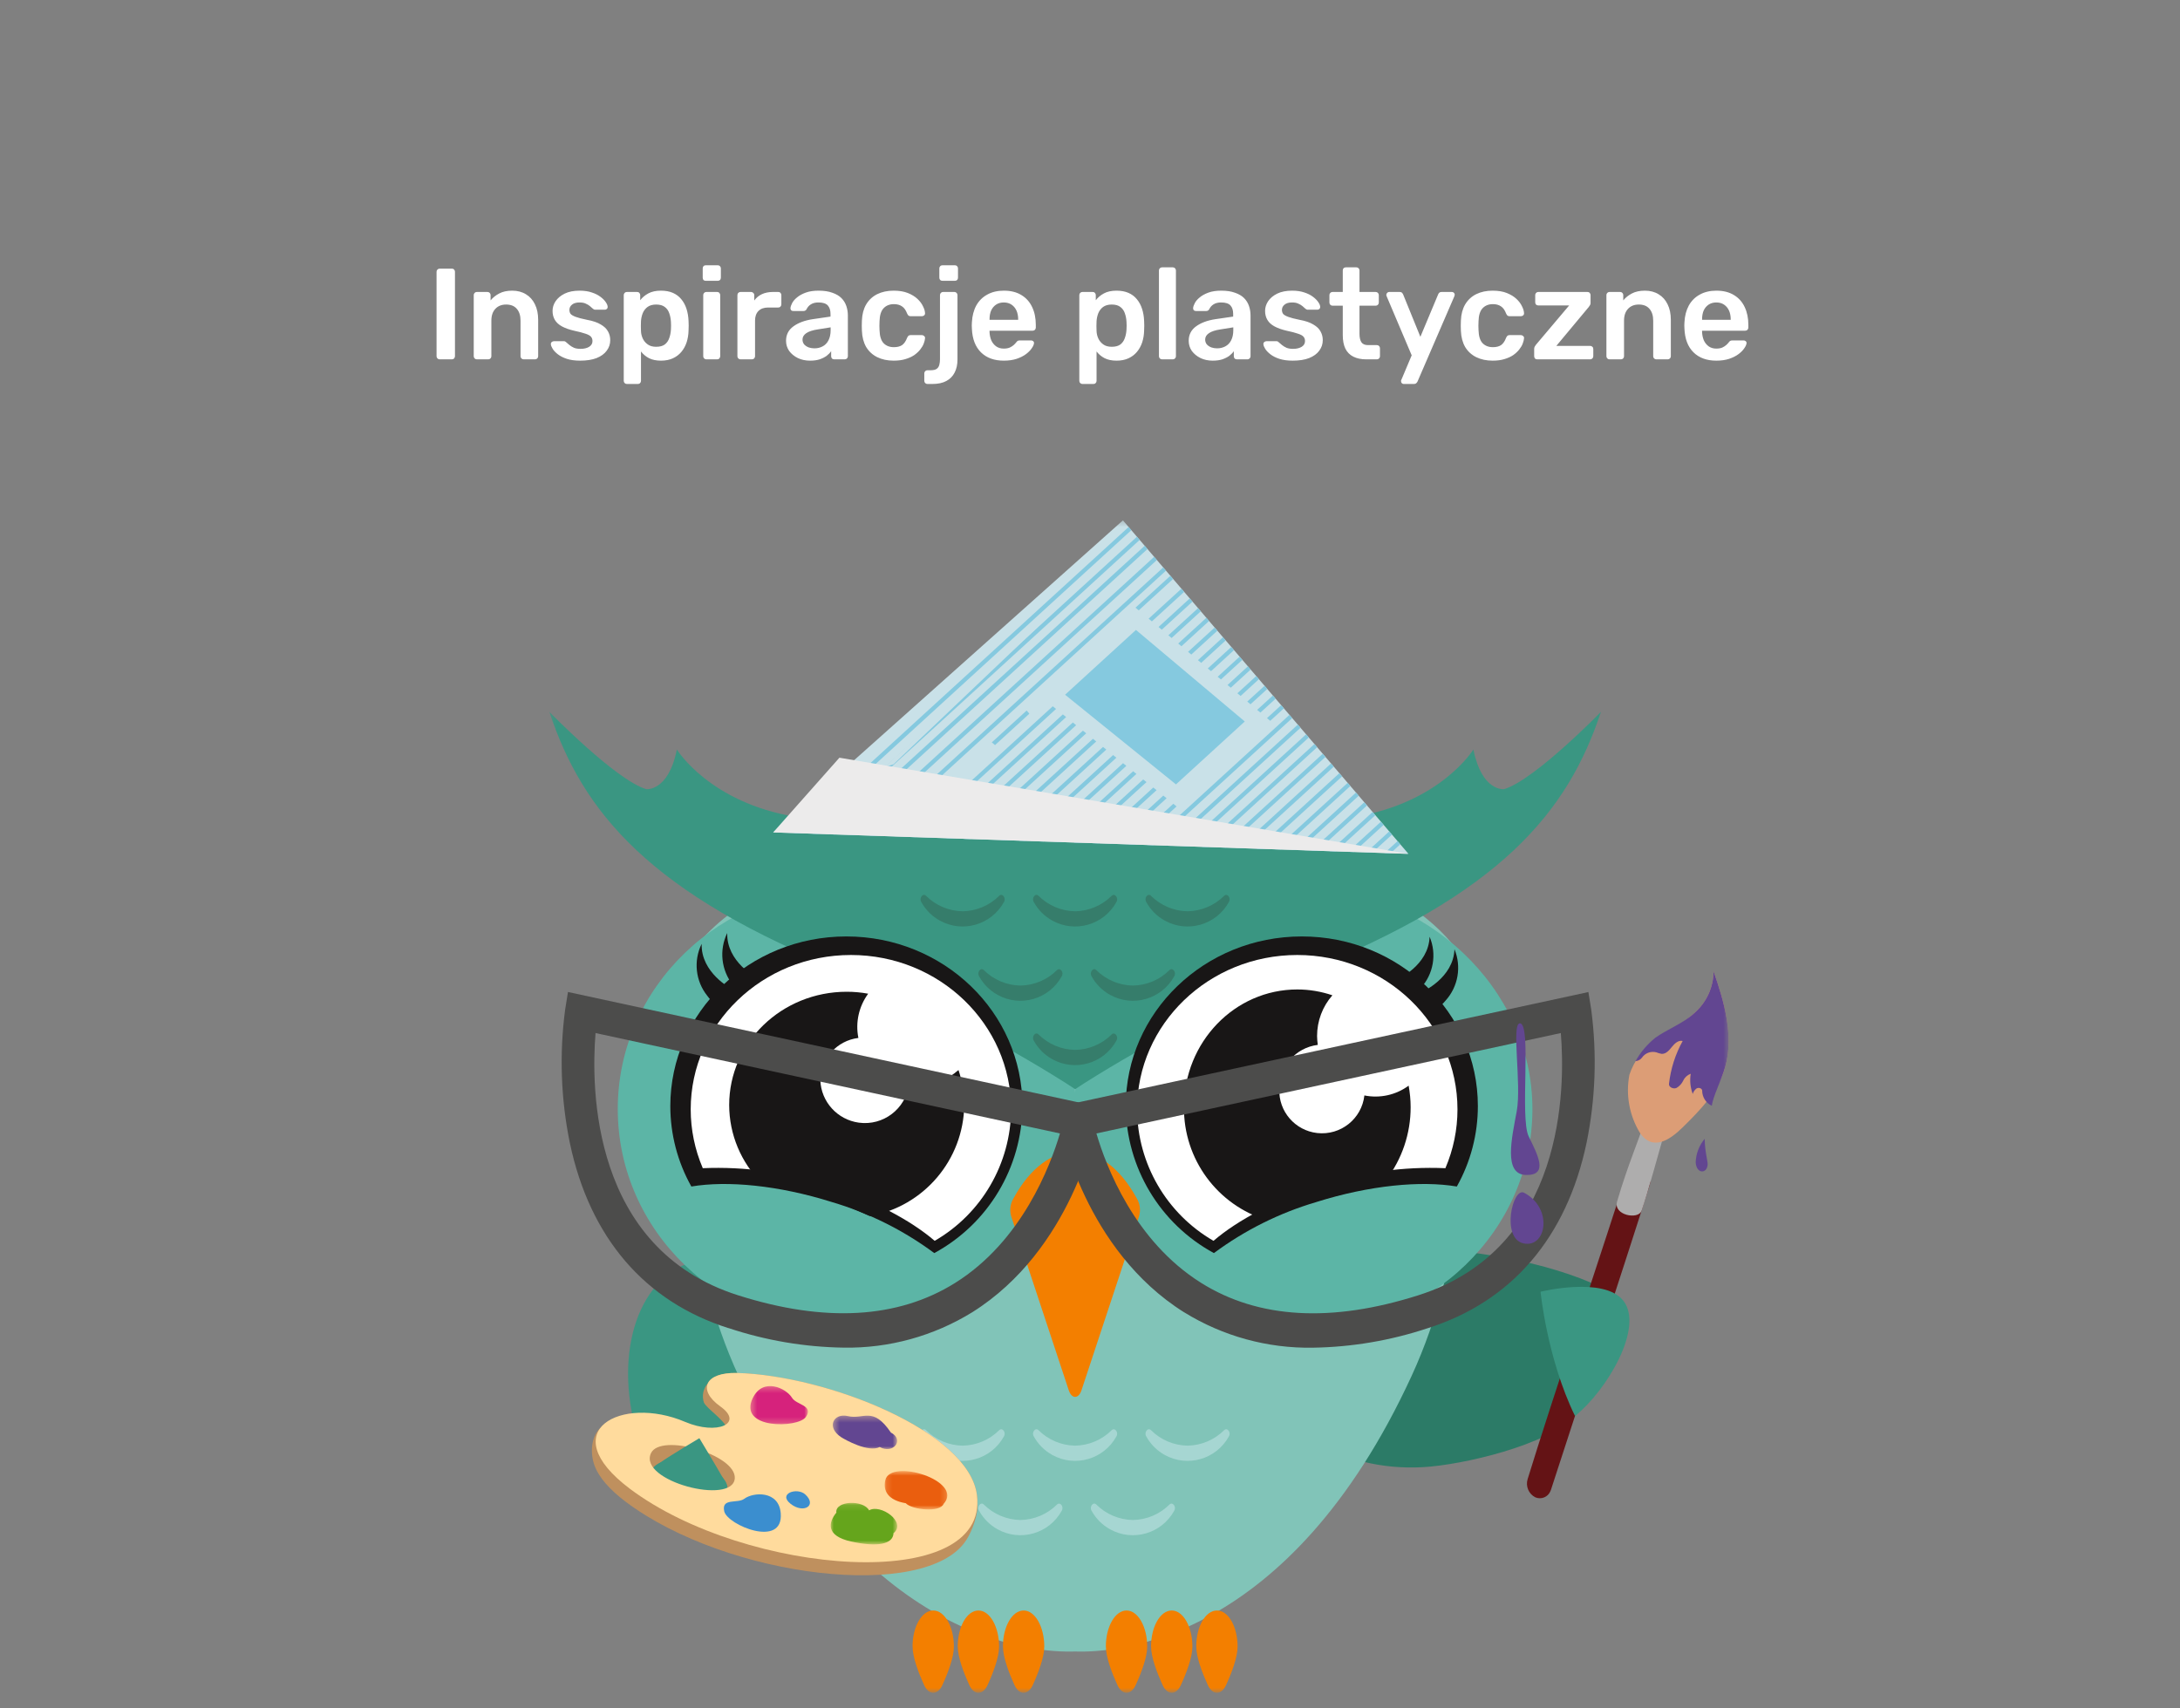<svg width="370" height="290" viewBox="0 0 370 290" fill="none" xmlns="http://www.w3.org/2000/svg">
<rect x="0" y="0" width="370" height="290" fill="#808080" stroke="none"/>
<path d="M74.623 61C74.476 61 74.352 60.949 74.249 60.846C74.146 60.743 74.095 60.619 74.095 60.472V46.128C74.095 45.981 74.146 45.857 74.249 45.754C74.352 45.651 74.476 45.6 74.623 45.6H76.691C76.852 45.6 76.977 45.651 77.065 45.754C77.168 45.857 77.219 45.981 77.219 46.128V60.472C77.219 60.619 77.168 60.743 77.065 60.846C76.977 60.949 76.852 61 76.691 61H74.623ZM80.933 61C80.787 61 80.662 60.949 80.559 60.846C80.457 60.743 80.405 60.619 80.405 60.472V50.088C80.405 49.941 80.457 49.817 80.559 49.714C80.662 49.611 80.787 49.56 80.933 49.56H82.737C82.884 49.56 83.008 49.611 83.111 49.714C83.214 49.817 83.265 49.941 83.265 50.088V50.99C83.647 50.521 84.13 50.132 84.717 49.824C85.319 49.501 86.059 49.34 86.939 49.34C87.834 49.34 88.611 49.545 89.271 49.956C89.931 50.352 90.437 50.917 90.789 51.65C91.156 52.383 91.339 53.263 91.339 54.29V60.472C91.339 60.619 91.288 60.743 91.185 60.846C91.082 60.949 90.958 61 90.811 61H88.875C88.728 61 88.604 60.949 88.501 60.846C88.398 60.743 88.347 60.619 88.347 60.472V54.422C88.347 53.571 88.135 52.904 87.709 52.42C87.299 51.936 86.697 51.694 85.905 51.694C85.142 51.694 84.534 51.936 84.079 52.42C83.624 52.904 83.397 53.571 83.397 54.422V60.472C83.397 60.619 83.346 60.743 83.243 60.846C83.141 60.949 83.016 61 82.869 61H80.933ZM98.468 61.22C97.588 61.22 96.832 61.117 96.202 60.912C95.586 60.707 95.08 60.45 94.684 60.142C94.288 59.834 93.994 59.526 93.804 59.218C93.613 58.91 93.51 58.653 93.496 58.448C93.481 58.287 93.525 58.162 93.628 58.074C93.745 57.971 93.87 57.92 94.002 57.92H95.74C95.798 57.92 95.85 57.927 95.894 57.942C95.938 57.957 95.996 58.001 96.07 58.074C96.26 58.235 96.458 58.404 96.664 58.58C96.884 58.756 97.14 58.91 97.434 59.042C97.727 59.159 98.094 59.218 98.534 59.218C99.106 59.218 99.582 59.108 99.964 58.888C100.36 58.653 100.558 58.323 100.558 57.898C100.558 57.59 100.47 57.341 100.294 57.15C100.132 56.959 99.824 56.791 99.37 56.644C98.915 56.483 98.27 56.314 97.434 56.138C96.612 55.947 95.93 55.705 95.388 55.412C94.845 55.119 94.442 54.752 94.178 54.312C93.914 53.872 93.782 53.359 93.782 52.772C93.782 52.2 93.95 51.657 94.288 51.144C94.64 50.616 95.153 50.183 95.828 49.846C96.517 49.509 97.368 49.34 98.38 49.34C99.172 49.34 99.861 49.443 100.448 49.648C101.034 49.839 101.518 50.081 101.9 50.374C102.296 50.667 102.596 50.968 102.802 51.276C103.007 51.569 103.117 51.826 103.132 52.046C103.146 52.207 103.102 52.339 103 52.442C102.897 52.53 102.78 52.574 102.648 52.574H101.02C100.946 52.574 100.88 52.559 100.822 52.53C100.763 52.501 100.704 52.464 100.646 52.42C100.484 52.273 100.308 52.119 100.118 51.958C99.927 51.797 99.692 51.657 99.414 51.54C99.15 51.408 98.798 51.342 98.358 51.342C97.8 51.342 97.375 51.467 97.082 51.716C96.788 51.951 96.642 52.251 96.642 52.618C96.642 52.867 96.708 53.087 96.84 53.278C96.986 53.454 97.272 53.623 97.698 53.784C98.123 53.945 98.768 54.114 99.634 54.29C100.616 54.466 101.394 54.73 101.966 55.082C102.552 55.419 102.963 55.815 103.198 56.27C103.447 56.71 103.572 57.201 103.572 57.744C103.572 58.404 103.374 58.998 102.978 59.526C102.596 60.054 102.024 60.472 101.262 60.78C100.514 61.073 99.582 61.22 98.468 61.22ZM106.393 65.18C106.246 65.18 106.121 65.129 106.019 65.026C105.916 64.923 105.865 64.799 105.865 64.652V50.088C105.865 49.941 105.916 49.817 106.019 49.714C106.121 49.611 106.246 49.56 106.393 49.56H108.131C108.292 49.56 108.417 49.611 108.505 49.714C108.607 49.817 108.659 49.941 108.659 50.088V50.968C109.011 50.499 109.473 50.11 110.045 49.802C110.617 49.494 111.328 49.34 112.179 49.34C112.956 49.34 113.631 49.465 114.203 49.714C114.775 49.963 115.251 50.323 115.633 50.792C116.014 51.247 116.307 51.789 116.513 52.42C116.718 53.051 116.835 53.747 116.865 54.51C116.879 54.759 116.887 55.016 116.887 55.28C116.887 55.544 116.879 55.808 116.865 56.072C116.85 56.805 116.74 57.487 116.535 58.118C116.329 58.734 116.029 59.277 115.633 59.746C115.251 60.201 114.775 60.56 114.203 60.824C113.631 61.088 112.956 61.22 112.179 61.22C111.387 61.22 110.712 61.081 110.155 60.802C109.597 60.509 109.143 60.127 108.791 59.658V64.652C108.791 64.799 108.739 64.923 108.637 65.026C108.549 65.129 108.424 65.18 108.263 65.18H106.393ZM111.365 58.866C111.995 58.866 112.487 58.734 112.839 58.47C113.191 58.191 113.44 57.832 113.587 57.392C113.748 56.952 113.843 56.468 113.873 55.94C113.902 55.5 113.902 55.06 113.873 54.62C113.843 54.092 113.748 53.608 113.587 53.168C113.44 52.728 113.191 52.376 112.839 52.112C112.487 51.833 111.995 51.694 111.365 51.694C110.763 51.694 110.272 51.833 109.891 52.112C109.524 52.391 109.253 52.75 109.077 53.19C108.915 53.615 108.82 54.055 108.791 54.51C108.776 54.774 108.769 55.053 108.769 55.346C108.769 55.639 108.776 55.925 108.791 56.204C108.805 56.644 108.908 57.069 109.099 57.48C109.289 57.876 109.568 58.206 109.935 58.47C110.301 58.734 110.778 58.866 111.365 58.866ZM119.884 61C119.738 61 119.613 60.949 119.51 60.846C119.408 60.743 119.356 60.619 119.356 60.472V50.088C119.356 49.941 119.408 49.817 119.51 49.714C119.613 49.611 119.738 49.56 119.884 49.56H121.71C121.872 49.56 121.996 49.611 122.084 49.714C122.187 49.817 122.238 49.941 122.238 50.088V60.472C122.238 60.619 122.187 60.743 122.084 60.846C121.996 60.949 121.872 61 121.71 61H119.884ZM119.796 47.668C119.635 47.668 119.503 47.624 119.4 47.536C119.312 47.433 119.268 47.301 119.268 47.14V45.556C119.268 45.409 119.312 45.285 119.4 45.182C119.503 45.079 119.635 45.028 119.796 45.028H121.798C121.96 45.028 122.092 45.079 122.194 45.182C122.297 45.285 122.348 45.409 122.348 45.556V47.14C122.348 47.301 122.297 47.433 122.194 47.536C122.092 47.624 121.96 47.668 121.798 47.668H119.796ZM125.685 61C125.538 61 125.414 60.949 125.311 60.846C125.208 60.743 125.157 60.619 125.157 60.472V50.11C125.157 49.949 125.208 49.817 125.311 49.714C125.414 49.611 125.538 49.56 125.685 49.56H127.467C127.614 49.56 127.738 49.611 127.841 49.714C127.958 49.817 128.017 49.949 128.017 50.11V51.012C128.354 50.543 128.787 50.183 129.315 49.934C129.858 49.685 130.481 49.56 131.185 49.56H132.087C132.248 49.56 132.373 49.611 132.461 49.714C132.564 49.817 132.615 49.941 132.615 50.088V51.672C132.615 51.819 132.564 51.943 132.461 52.046C132.373 52.149 132.248 52.2 132.087 52.2H130.371C129.667 52.2 129.117 52.398 128.721 52.794C128.34 53.19 128.149 53.733 128.149 54.422V60.472C128.149 60.619 128.098 60.743 127.995 60.846C127.892 60.949 127.76 61 127.599 61H125.685ZM137.481 61.22C136.718 61.22 136.029 61.073 135.413 60.78C134.797 60.472 134.306 60.069 133.939 59.57C133.587 59.057 133.411 58.485 133.411 57.854C133.411 56.827 133.822 56.013 134.643 55.412C135.479 54.796 136.579 54.385 137.943 54.18L140.957 53.74V53.278C140.957 52.662 140.803 52.185 140.495 51.848C140.187 51.511 139.659 51.342 138.911 51.342C138.383 51.342 137.95 51.452 137.613 51.672C137.29 51.877 137.048 52.156 136.887 52.508C136.77 52.699 136.601 52.794 136.381 52.794H134.643C134.482 52.794 134.357 52.75 134.269 52.662C134.196 52.574 134.159 52.457 134.159 52.31C134.174 52.075 134.269 51.789 134.445 51.452C134.621 51.115 134.9 50.792 135.281 50.484C135.662 50.161 136.154 49.89 136.755 49.67C137.356 49.45 138.082 49.34 138.933 49.34C139.857 49.34 140.634 49.457 141.265 49.692C141.91 49.912 142.424 50.213 142.805 50.594C143.186 50.975 143.465 51.423 143.641 51.936C143.817 52.449 143.905 52.992 143.905 53.564V60.472C143.905 60.619 143.854 60.743 143.751 60.846C143.648 60.949 143.524 61 143.377 61H141.595C141.434 61 141.302 60.949 141.199 60.846C141.111 60.743 141.067 60.619 141.067 60.472V59.614C140.876 59.893 140.62 60.157 140.297 60.406C139.974 60.641 139.578 60.839 139.109 61C138.654 61.147 138.112 61.22 137.481 61.22ZM138.229 59.13C138.742 59.13 139.204 59.02 139.615 58.8C140.04 58.58 140.37 58.243 140.605 57.788C140.854 57.319 140.979 56.732 140.979 56.028V55.566L138.779 55.918C137.914 56.05 137.268 56.263 136.843 56.556C136.418 56.849 136.205 57.209 136.205 57.634C136.205 57.957 136.3 58.235 136.491 58.47C136.696 58.69 136.953 58.859 137.261 58.976C137.569 59.079 137.892 59.13 138.229 59.13ZM151.677 61.22C150.621 61.22 149.69 61.022 148.883 60.626C148.091 60.23 147.468 59.658 147.013 58.91C146.573 58.147 146.331 57.231 146.287 56.16C146.273 55.94 146.265 55.654 146.265 55.302C146.265 54.935 146.273 54.635 146.287 54.4C146.331 53.329 146.573 52.42 147.013 51.672C147.468 50.909 148.091 50.33 148.883 49.934C149.69 49.538 150.621 49.34 151.677 49.34C152.616 49.34 153.415 49.472 154.075 49.736C154.735 50 155.278 50.33 155.703 50.726C156.129 51.122 156.444 51.54 156.649 51.98C156.869 52.405 156.987 52.794 157.001 53.146C157.016 53.307 156.965 53.439 156.847 53.542C156.745 53.63 156.62 53.674 156.473 53.674H154.537C154.391 53.674 154.273 53.637 154.185 53.564C154.112 53.491 154.039 53.381 153.965 53.234C153.745 52.647 153.452 52.237 153.085 52.002C152.733 51.753 152.279 51.628 151.721 51.628C150.988 51.628 150.401 51.863 149.961 52.332C149.536 52.787 149.309 53.513 149.279 54.51C149.25 55.067 149.25 55.581 149.279 56.05C149.309 57.062 149.536 57.795 149.961 58.25C150.401 58.705 150.988 58.932 151.721 58.932C152.293 58.932 152.755 58.815 153.107 58.58C153.459 58.331 153.745 57.913 153.965 57.326C154.039 57.179 154.112 57.069 154.185 56.996C154.273 56.923 154.391 56.886 154.537 56.886H156.473C156.62 56.886 156.745 56.937 156.847 57.04C156.965 57.128 157.016 57.253 157.001 57.414C156.987 57.678 156.913 57.979 156.781 58.316C156.664 58.639 156.466 58.976 156.187 59.328C155.923 59.665 155.586 59.981 155.175 60.274C154.765 60.553 154.266 60.78 153.679 60.956C153.107 61.132 152.44 61.22 151.677 61.22ZM157.404 65.18C157.257 65.18 157.132 65.129 157.03 65.026C156.927 64.923 156.876 64.799 156.876 64.652V63.376C156.876 63.229 156.927 63.105 157.03 63.002C157.132 62.899 157.257 62.848 157.404 62.848H157.976C158.43 62.848 158.768 62.767 158.988 62.606C159.208 62.445 159.354 62.217 159.428 61.924C159.501 61.645 159.538 61.33 159.538 60.978V50.088C159.538 49.941 159.589 49.817 159.692 49.714C159.794 49.611 159.919 49.56 160.066 49.56H161.98C162.126 49.56 162.251 49.611 162.354 49.714C162.456 49.817 162.508 49.941 162.508 50.088V61.022C162.508 61.887 162.346 62.628 162.024 63.244C161.716 63.86 161.246 64.337 160.616 64.674C160 65.011 159.208 65.18 158.24 65.18H157.404ZM159.978 47.668C159.816 47.668 159.684 47.624 159.582 47.536C159.479 47.433 159.428 47.301 159.428 47.14V45.556C159.428 45.409 159.479 45.285 159.582 45.182C159.684 45.079 159.816 45.028 159.978 45.028H162.046C162.207 45.028 162.339 45.079 162.442 45.182C162.544 45.285 162.596 45.409 162.596 45.556V47.14C162.596 47.301 162.544 47.433 162.442 47.536C162.339 47.624 162.207 47.668 162.046 47.668H159.978ZM170.368 61.22C168.74 61.22 167.45 60.751 166.496 59.812C165.543 58.873 165.03 57.539 164.956 55.808C164.942 55.661 164.934 55.478 164.934 55.258C164.934 55.023 164.942 54.84 164.956 54.708C165.015 53.608 165.264 52.655 165.704 51.848C166.159 51.041 166.782 50.425 167.574 50C168.366 49.56 169.298 49.34 170.368 49.34C171.556 49.34 172.554 49.589 173.36 50.088C174.167 50.572 174.776 51.254 175.186 52.134C175.597 52.999 175.802 54.004 175.802 55.148V55.61C175.802 55.757 175.751 55.881 175.648 55.984C175.546 56.087 175.414 56.138 175.252 56.138H167.948C167.948 56.138 167.948 56.16 167.948 56.204C167.948 56.248 167.948 56.285 167.948 56.314C167.963 56.827 168.058 57.304 168.234 57.744C168.425 58.169 168.696 58.514 169.048 58.778C169.415 59.042 169.848 59.174 170.346 59.174C170.757 59.174 171.102 59.115 171.38 58.998C171.659 58.866 171.886 58.719 172.062 58.558C172.238 58.397 172.363 58.265 172.436 58.162C172.568 57.986 172.671 57.883 172.744 57.854C172.832 57.81 172.957 57.788 173.118 57.788H175.01C175.157 57.788 175.274 57.832 175.362 57.92C175.465 58.008 175.509 58.118 175.494 58.25C175.48 58.485 175.355 58.771 175.12 59.108C174.9 59.445 174.578 59.775 174.152 60.098C173.727 60.421 173.192 60.692 172.546 60.912C171.916 61.117 171.19 61.22 170.368 61.22ZM167.948 54.29H172.81V54.224C172.81 53.652 172.715 53.153 172.524 52.728C172.334 52.303 172.055 51.965 171.688 51.716C171.322 51.467 170.882 51.342 170.368 51.342C169.855 51.342 169.415 51.467 169.048 51.716C168.682 51.965 168.403 52.303 168.212 52.728C168.036 53.153 167.948 53.652 167.948 54.224V54.29ZM183.715 65.18C183.568 65.18 183.444 65.129 183.341 65.026C183.238 64.923 183.187 64.799 183.187 64.652V50.088C183.187 49.941 183.238 49.817 183.341 49.714C183.444 49.611 183.568 49.56 183.715 49.56H185.453C185.614 49.56 185.739 49.611 185.827 49.714C185.93 49.817 185.981 49.941 185.981 50.088V50.968C186.333 50.499 186.795 50.11 187.367 49.802C187.939 49.494 188.65 49.34 189.501 49.34C190.278 49.34 190.953 49.465 191.525 49.714C192.097 49.963 192.574 50.323 192.955 50.792C193.336 51.247 193.63 51.789 193.835 52.42C194.04 53.051 194.158 53.747 194.187 54.51C194.202 54.759 194.209 55.016 194.209 55.28C194.209 55.544 194.202 55.808 194.187 56.072C194.172 56.805 194.062 57.487 193.857 58.118C193.652 58.734 193.351 59.277 192.955 59.746C192.574 60.201 192.097 60.56 191.525 60.824C190.953 61.088 190.278 61.22 189.501 61.22C188.709 61.22 188.034 61.081 187.477 60.802C186.92 60.509 186.465 60.127 186.113 59.658V64.652C186.113 64.799 186.062 64.923 185.959 65.026C185.871 65.129 185.746 65.18 185.585 65.18H183.715ZM188.687 58.866C189.318 58.866 189.809 58.734 190.161 58.47C190.513 58.191 190.762 57.832 190.909 57.392C191.07 56.952 191.166 56.468 191.195 55.94C191.224 55.5 191.224 55.06 191.195 54.62C191.166 54.092 191.07 53.608 190.909 53.168C190.762 52.728 190.513 52.376 190.161 52.112C189.809 51.833 189.318 51.694 188.687 51.694C188.086 51.694 187.594 51.833 187.213 52.112C186.846 52.391 186.575 52.75 186.399 53.19C186.238 53.615 186.142 54.055 186.113 54.51C186.098 54.774 186.091 55.053 186.091 55.346C186.091 55.639 186.098 55.925 186.113 56.204C186.128 56.644 186.23 57.069 186.421 57.48C186.612 57.876 186.89 58.206 187.257 58.47C187.624 58.734 188.1 58.866 188.687 58.866ZM197.229 61C197.082 61 196.957 60.949 196.855 60.846C196.752 60.743 196.701 60.619 196.701 60.472V45.908C196.701 45.761 196.752 45.637 196.855 45.534C196.957 45.431 197.082 45.38 197.229 45.38H199.055C199.201 45.38 199.326 45.431 199.429 45.534C199.531 45.637 199.583 45.761 199.583 45.908V60.472C199.583 60.619 199.531 60.743 199.429 60.846C199.326 60.949 199.201 61 199.055 61H197.229ZM205.823 61.22C205.06 61.22 204.371 61.073 203.755 60.78C203.139 60.472 202.647 60.069 202.281 59.57C201.929 59.057 201.753 58.485 201.753 57.854C201.753 56.827 202.163 56.013 202.985 55.412C203.821 54.796 204.921 54.385 206.285 54.18L209.299 53.74V53.278C209.299 52.662 209.145 52.185 208.837 51.848C208.529 51.511 208.001 51.342 207.253 51.342C206.725 51.342 206.292 51.452 205.955 51.672C205.632 51.877 205.39 52.156 205.229 52.508C205.111 52.699 204.943 52.794 204.723 52.794H202.985C202.823 52.794 202.699 52.75 202.611 52.662C202.537 52.574 202.501 52.457 202.501 52.31C202.515 52.075 202.611 51.789 202.787 51.452C202.963 51.115 203.241 50.792 203.623 50.484C204.004 50.161 204.495 49.89 205.097 49.67C205.698 49.45 206.424 49.34 207.275 49.34C208.199 49.34 208.976 49.457 209.607 49.692C210.252 49.912 210.765 50.213 211.147 50.594C211.528 50.975 211.807 51.423 211.983 51.936C212.159 52.449 212.247 52.992 212.247 53.564V60.472C212.247 60.619 212.195 60.743 212.093 60.846C211.99 60.949 211.865 61 211.719 61H209.937C209.775 61 209.643 60.949 209.541 60.846C209.453 60.743 209.409 60.619 209.409 60.472V59.614C209.218 59.893 208.961 60.157 208.639 60.406C208.316 60.641 207.92 60.839 207.451 61C206.996 61.147 206.453 61.22 205.823 61.22ZM206.571 59.13C207.084 59.13 207.546 59.02 207.957 58.8C208.382 58.58 208.712 58.243 208.947 57.788C209.196 57.319 209.321 56.732 209.321 56.028V55.566L207.121 55.918C206.255 56.05 205.61 56.263 205.185 56.556C204.759 56.849 204.547 57.209 204.547 57.634C204.547 57.957 204.642 58.235 204.833 58.47C205.038 58.69 205.295 58.859 205.603 58.976C205.911 59.079 206.233 59.13 206.571 59.13ZM219.403 61.22C218.523 61.22 217.768 61.117 217.137 60.912C216.521 60.707 216.015 60.45 215.619 60.142C215.223 59.834 214.93 59.526 214.739 59.218C214.549 58.91 214.446 58.653 214.431 58.448C214.417 58.287 214.461 58.162 214.563 58.074C214.681 57.971 214.805 57.92 214.937 57.92H216.675C216.734 57.92 216.785 57.927 216.829 57.942C216.873 57.957 216.932 58.001 217.005 58.074C217.196 58.235 217.394 58.404 217.599 58.58C217.819 58.756 218.076 58.91 218.369 59.042C218.663 59.159 219.029 59.218 219.469 59.218C220.041 59.218 220.518 59.108 220.899 58.888C221.295 58.653 221.493 58.323 221.493 57.898C221.493 57.59 221.405 57.341 221.229 57.15C221.068 56.959 220.76 56.791 220.305 56.644C219.851 56.483 219.205 56.314 218.369 56.138C217.548 55.947 216.866 55.705 216.323 55.412C215.781 55.119 215.377 54.752 215.113 54.312C214.849 53.872 214.717 53.359 214.717 52.772C214.717 52.2 214.886 51.657 215.223 51.144C215.575 50.616 216.089 50.183 216.763 49.846C217.453 49.509 218.303 49.34 219.315 49.34C220.107 49.34 220.797 49.443 221.383 49.648C221.97 49.839 222.454 50.081 222.835 50.374C223.231 50.667 223.532 50.968 223.737 51.276C223.943 51.569 224.053 51.826 224.067 52.046C224.082 52.207 224.038 52.339 223.935 52.442C223.833 52.53 223.715 52.574 223.583 52.574H221.955C221.882 52.574 221.816 52.559 221.757 52.53C221.699 52.501 221.64 52.464 221.581 52.42C221.42 52.273 221.244 52.119 221.053 51.958C220.863 51.797 220.628 51.657 220.349 51.54C220.085 51.408 219.733 51.342 219.293 51.342C218.736 51.342 218.311 51.467 218.017 51.716C217.724 51.951 217.577 52.251 217.577 52.618C217.577 52.867 217.643 53.087 217.775 53.278C217.922 53.454 218.208 53.623 218.633 53.784C219.059 53.945 219.704 54.114 220.569 54.29C221.552 54.466 222.329 54.73 222.901 55.082C223.488 55.419 223.899 55.815 224.133 56.27C224.383 56.71 224.507 57.201 224.507 57.744C224.507 58.404 224.309 58.998 223.913 59.526C223.532 60.054 222.96 60.472 222.197 60.78C221.449 61.073 220.518 61.22 219.403 61.22ZM231.905 61C231.025 61 230.285 60.846 229.683 60.538C229.082 60.23 228.635 59.775 228.341 59.174C228.048 58.558 227.901 57.795 227.901 56.886V51.892H226.163C226.017 51.892 225.892 51.841 225.789 51.738C225.687 51.635 225.635 51.511 225.635 51.364V50.088C225.635 49.941 225.687 49.817 225.789 49.714C225.892 49.611 226.017 49.56 226.163 49.56H227.901V45.908C227.901 45.761 227.945 45.637 228.033 45.534C228.136 45.431 228.268 45.38 228.429 45.38H230.211C230.358 45.38 230.483 45.431 230.585 45.534C230.688 45.637 230.739 45.761 230.739 45.908V49.56H233.489C233.636 49.56 233.761 49.611 233.863 49.714C233.966 49.817 234.017 49.941 234.017 50.088V51.364C234.017 51.511 233.966 51.635 233.863 51.738C233.761 51.841 233.636 51.892 233.489 51.892H230.739V56.666C230.739 57.267 230.842 57.737 231.047 58.074C231.267 58.411 231.641 58.58 232.169 58.58H233.687C233.834 58.58 233.959 58.631 234.061 58.734C234.164 58.837 234.215 58.961 234.215 59.108V60.472C234.215 60.619 234.164 60.743 234.061 60.846C233.959 60.949 233.834 61 233.687 61H231.905ZM238.235 65.18C238.118 65.18 238.015 65.136 237.927 65.048C237.839 64.96 237.795 64.857 237.795 64.74C237.795 64.681 237.795 64.623 237.795 64.564C237.81 64.52 237.839 64.461 237.883 64.388L239.599 60.318L235.375 50.352C235.316 50.205 235.287 50.103 235.287 50.044C235.302 49.912 235.353 49.802 235.441 49.714C235.529 49.611 235.639 49.56 235.771 49.56H237.553C237.729 49.56 237.861 49.604 237.949 49.692C238.037 49.78 238.103 49.875 238.147 49.978L241.073 57.172L244.087 49.978C244.131 49.861 244.197 49.765 244.285 49.692C244.373 49.604 244.505 49.56 244.681 49.56H246.441C246.558 49.56 246.661 49.604 246.749 49.692C246.852 49.78 246.903 49.883 246.903 50C246.903 50.088 246.874 50.205 246.815 50.352L240.589 64.762C240.53 64.879 240.457 64.975 240.369 65.048C240.281 65.136 240.149 65.18 239.973 65.18H238.235ZM253.341 61.22C252.285 61.22 251.354 61.022 250.547 60.626C249.755 60.23 249.132 59.658 248.677 58.91C248.237 58.147 247.995 57.231 247.951 56.16C247.937 55.94 247.929 55.654 247.929 55.302C247.929 54.935 247.937 54.635 247.951 54.4C247.995 53.329 248.237 52.42 248.677 51.672C249.132 50.909 249.755 50.33 250.547 49.934C251.354 49.538 252.285 49.34 253.341 49.34C254.28 49.34 255.079 49.472 255.739 49.736C256.399 50 256.942 50.33 257.367 50.726C257.793 51.122 258.108 51.54 258.313 51.98C258.533 52.405 258.651 52.794 258.665 53.146C258.68 53.307 258.629 53.439 258.511 53.542C258.409 53.63 258.284 53.674 258.137 53.674H256.201C256.055 53.674 255.937 53.637 255.849 53.564C255.776 53.491 255.703 53.381 255.629 53.234C255.409 52.647 255.116 52.237 254.749 52.002C254.397 51.753 253.943 51.628 253.385 51.628C252.652 51.628 252.065 51.863 251.625 52.332C251.2 52.787 250.973 53.513 250.943 54.51C250.914 55.067 250.914 55.581 250.943 56.05C250.973 57.062 251.2 57.795 251.625 58.25C252.065 58.705 252.652 58.932 253.385 58.932C253.957 58.932 254.419 58.815 254.771 58.58C255.123 58.331 255.409 57.913 255.629 57.326C255.703 57.179 255.776 57.069 255.849 56.996C255.937 56.923 256.055 56.886 256.201 56.886H258.137C258.284 56.886 258.409 56.937 258.511 57.04C258.629 57.128 258.68 57.253 258.665 57.414C258.651 57.678 258.577 57.979 258.445 58.316C258.328 58.639 258.13 58.976 257.851 59.328C257.587 59.665 257.25 59.981 256.839 60.274C256.429 60.553 255.93 60.78 255.343 60.956C254.771 61.132 254.104 61.22 253.341 61.22ZM260.916 61C260.754 61 260.622 60.949 260.52 60.846C260.432 60.743 260.388 60.619 260.388 60.472V59.218C260.388 59.086 260.417 58.961 260.476 58.844C260.549 58.712 260.622 58.602 260.696 58.514L266.328 51.848H261.092C260.945 51.848 260.82 51.804 260.718 51.716C260.615 51.613 260.564 51.481 260.564 51.32V50.088C260.564 49.941 260.615 49.817 260.718 49.714C260.82 49.611 260.945 49.56 261.092 49.56H269.43C269.591 49.56 269.716 49.611 269.804 49.714C269.906 49.817 269.958 49.941 269.958 50.088V51.43C269.958 51.562 269.928 51.679 269.87 51.782C269.811 51.885 269.738 51.995 269.65 52.112L264.15 58.712H269.892C270.038 58.712 270.163 58.763 270.266 58.866C270.368 58.954 270.42 59.079 270.42 59.24V60.472C270.42 60.619 270.368 60.743 270.266 60.846C270.163 60.949 270.038 61 269.892 61H260.916ZM273.175 61C273.029 61 272.904 60.949 272.801 60.846C272.699 60.743 272.647 60.619 272.647 60.472V50.088C272.647 49.941 272.699 49.817 272.801 49.714C272.904 49.611 273.029 49.56 273.175 49.56H274.979C275.126 49.56 275.251 49.611 275.353 49.714C275.456 49.817 275.507 49.941 275.507 50.088V50.99C275.889 50.521 276.373 50.132 276.959 49.824C277.561 49.501 278.301 49.34 279.181 49.34C280.076 49.34 280.853 49.545 281.513 49.956C282.173 50.352 282.679 50.917 283.031 51.65C283.398 52.383 283.581 53.263 283.581 54.29V60.472C283.581 60.619 283.53 60.743 283.427 60.846C283.325 60.949 283.2 61 283.053 61H281.117C280.971 61 280.846 60.949 280.743 60.846C280.641 60.743 280.589 60.619 280.589 60.472V54.422C280.589 53.571 280.377 52.904 279.951 52.42C279.541 51.936 278.939 51.694 278.147 51.694C277.385 51.694 276.776 51.936 276.321 52.42C275.867 52.904 275.639 53.571 275.639 54.422V60.472C275.639 60.619 275.588 60.743 275.485 60.846C275.383 60.949 275.258 61 275.111 61H273.175ZM291.304 61.22C289.676 61.22 288.385 60.751 287.432 59.812C286.478 58.873 285.965 57.539 285.892 55.808C285.877 55.661 285.87 55.478 285.87 55.258C285.87 55.023 285.877 54.84 285.892 54.708C285.95 53.608 286.2 52.655 286.64 51.848C287.094 51.041 287.718 50.425 288.51 50C289.302 49.56 290.233 49.34 291.304 49.34C292.492 49.34 293.489 49.589 294.296 50.088C295.102 50.572 295.711 51.254 296.122 52.134C296.532 52.999 296.738 54.004 296.738 55.148V55.61C296.738 55.757 296.686 55.881 296.584 55.984C296.481 56.087 296.349 56.138 296.188 56.138H288.884C288.884 56.138 288.884 56.16 288.884 56.204C288.884 56.248 288.884 56.285 288.884 56.314C288.898 56.827 288.994 57.304 289.17 57.744C289.36 58.169 289.632 58.514 289.984 58.778C290.35 59.042 290.783 59.174 291.282 59.174C291.692 59.174 292.037 59.115 292.316 58.998C292.594 58.866 292.822 58.719 292.998 58.558C293.174 58.397 293.298 58.265 293.372 58.162C293.504 57.986 293.606 57.883 293.68 57.854C293.768 57.81 293.892 57.788 294.054 57.788H295.946C296.092 57.788 296.21 57.832 296.298 57.92C296.4 58.008 296.444 58.118 296.43 58.25C296.415 58.485 296.29 58.771 296.056 59.108C295.836 59.445 295.513 59.775 295.088 60.098C294.662 60.421 294.127 60.692 293.482 60.912C292.851 61.117 292.125 61.22 291.304 61.22ZM288.884 54.29H293.746V54.224C293.746 53.652 293.65 53.153 293.46 52.728C293.269 52.303 292.99 51.965 292.624 51.716C292.257 51.467 291.817 51.342 291.304 51.342C290.79 51.342 290.35 51.467 289.984 51.716C289.617 51.965 289.338 52.303 289.148 52.728C288.972 53.153 288.884 53.652 288.884 54.224V54.29Z" fill="white"/>
<g clip-path="url(#clip0_3_770)">
<mask id="mask0_3_770" style="mask-type:luminance" maskUnits="userSpaceOnUse" x="75" y="84" width="220" height="206">
<path d="M295 84H75V290H295V84Z" fill="white"/>
</mask>
<g mask="url(#mask0_3_770)">
<mask id="mask1_3_770" style="mask-type:luminance" maskUnits="userSpaceOnUse" x="93" y="88" width="201" height="200">
<path d="M293.38 88.33H93.22V287.34H293.38V88.33Z" fill="white"/>
</mask>
<g mask="url(#mask1_3_770)">
<path d="M108.98 246.01C114.13 259.94 122.91 260.04 122.91 260.04C122.91 260.04 148.31 247.32 143.16 233.38C138.01 219.44 126.19 210.97 116.75 214.46C107.31 217.95 103.83 232.07 108.98 246.01Z" fill="#3A9682"/>
<path d="M239.47 212.18C248.65 211.67 262.96 214.27 271.72 218.5C276.4 220.76 271.98 235.4 267.32 240.36C262.66 245.32 248.25 248.68 241.51 249.05C227.42 249.83 215.54 242.21 214.97 232.03C214.4 221.85 225.37 212.96 239.46 212.18" fill="#2C7B67"/>
<path d="M114.35 169.36C114.32 169.01 114.3 168.66 114.27 168.31H114.51C117.41 152.5 146.73 140.08 182.47 140.08C218.21 140.08 247.54 152.5 250.43 168.31H250.67C250.64 168.66 250.61 169.01 250.59 169.36C250.64 169.87 250.67 170.37 250.67 170.88C250.67 172.06 250.52 173.24 250.23 174.39C249.01 193.03 248.56 214.06 239.6 233.53C218.79 278.76 189.49 280.59 182.47 280.34C175.46 280.59 146.15 278.76 125.34 233.53C116.38 214.06 115.93 193.03 114.71 174.39C114.42 173.24 114.27 172.07 114.27 170.88C114.27 170.37 114.3 169.86 114.35 169.36Z" fill="#81C4B8"/>
<path d="M143.72 150.79C164.2 150.79 180.97 166.06 182.47 185.43C183.97 166.06 200.74 150.79 221.22 150.79C241.7 150.79 260.09 167.57 260.09 188.26C260.09 208.95 242.69 225.73 221.22 225.73C199.75 225.73 183.97 210.46 182.47 191.09C181.17 207.86 168.43 221.55 151.75 224.93C149.11 225.46 146.42 225.73 143.72 225.73C122.25 225.73 104.85 208.95 104.85 188.26C104.85 167.57 122.25 150.79 143.72 150.79Z" fill="#5CB5A6"/>
<path d="M163.38 245.4C165.71 245.36 167.94 244.42 169.59 242.77C170.14 242.25 170.82 243.19 170.38 243.85C168.24 247.72 163.37 249.12 159.51 246.98C158.19 246.25 157.11 245.17 156.38 243.85C155.94 243.19 156.62 242.24 157.17 242.77C158.82 244.42 161.05 245.36 163.38 245.4Z" fill="#A6D6D2"/>
<path d="M201.56 245.4C203.89 245.36 206.12 244.42 207.77 242.77C208.32 242.25 209 243.19 208.56 243.85C206.42 247.72 201.55 249.12 197.69 246.98C196.37 246.25 195.29 245.17 194.56 243.85C194.12 243.19 194.8 242.24 195.35 242.77C197 244.42 199.23 245.36 201.56 245.4Z" fill="#A6D6D2"/>
<path d="M182.47 245.4C184.8 245.36 187.03 244.42 188.68 242.77C189.23 242.25 189.91 243.19 189.47 243.85C187.33 247.72 182.46 249.12 178.6 246.98C177.28 246.25 176.2 245.17 175.47 243.85C175.03 243.19 175.71 242.24 176.26 242.77C177.91 244.42 180.14 245.36 182.47 245.4Z" fill="#A6D6D2"/>
<path d="M173.19 258.02C175.52 257.98 177.75 257.04 179.4 255.39C179.95 254.87 180.63 255.81 180.19 256.47C178.05 260.34 173.18 261.74 169.32 259.6C168 258.87 166.92 257.79 166.19 256.47C165.75 255.81 166.43 254.86 166.98 255.39C168.63 257.04 170.86 257.98 173.19 258.02Z" fill="#A6D6D2"/>
<path d="M192.28 258.02C194.61 257.98 196.84 257.04 198.49 255.39C199.04 254.87 199.72 255.81 199.28 256.47C197.14 260.34 192.27 261.74 188.41 259.6C187.09 258.87 186.01 257.79 185.28 256.47C184.84 255.81 185.52 254.86 186.07 255.39C187.72 257.04 189.95 257.98 192.28 258.02Z" fill="#A6D6D2"/>
<path d="M203.04 279.51C203.04 281.33 204.05 283.97 204.99 286.03C205.79 287.79 207.3 287.79 208.1 286.03C209.04 283.97 210.05 281.33 210.05 279.51C210.05 276.13 208.48 273.38 206.54 273.38C204.6 273.38 203.03 276.12 203.03 279.51" fill="#F37F00"/>
<path d="M195.37 279.51C195.37 281.33 196.38 283.97 197.32 286.03C198.12 287.79 199.63 287.79 200.43 286.03C201.37 283.97 202.38 281.33 202.38 279.51C202.38 276.13 200.81 273.38 198.87 273.38C196.93 273.38 195.36 276.12 195.36 279.51" fill="#F37F00"/>
<path d="M187.7 279.51C187.7 281.33 188.71 283.97 189.65 286.03C190.45 287.79 191.96 287.79 192.76 286.03C193.7 283.97 194.71 281.33 194.71 279.51C194.71 276.13 193.14 273.38 191.2 273.38C189.26 273.38 187.69 276.12 187.69 279.51" fill="#F37F00"/>
<path d="M170.23 279.51C170.23 281.33 171.24 283.97 172.18 286.03C172.98 287.79 174.49 287.79 175.29 286.03C176.23 283.97 177.24 281.33 177.24 279.51C177.24 276.13 175.67 273.38 173.73 273.38C171.79 273.38 170.22 276.12 170.22 279.51" fill="#F37F00"/>
<path d="M162.56 279.51C162.56 281.33 163.57 283.97 164.51 286.03C165.31 287.79 166.82 287.79 167.62 286.03C168.56 283.97 169.57 281.33 169.57 279.51C169.57 276.13 168 273.38 166.06 273.38C164.12 273.38 162.55 276.12 162.55 279.51" fill="#F37F00"/>
<path d="M154.89 279.51C154.89 281.33 155.9 283.97 156.84 286.03C157.64 287.79 159.15 287.79 159.95 286.03C160.89 283.97 161.9 281.33 161.9 279.51C161.9 276.13 160.33 273.38 158.39 273.38C156.45 273.38 154.88 276.12 154.88 279.51" fill="#F37F00"/>
<path d="M109.67 133.96C109.67 133.96 113.43 134.43 114.88 127.23C114.88 127.23 120.44 136.28 135.12 138.67C149.47 141.01 177.01 139.31 177.01 139.31L187.94 139.32C187.94 139.32 215.48 141.01 229.83 138.67C244.51 136.28 250.07 127.23 250.07 127.23C251.52 134.43 255.28 133.96 255.28 133.96C260.51 132.37 271.72 120.84 271.72 120.84C266.11 137.71 254.9 151.76 220.87 165.19C208.02 170.26 195.67 176.52 183.99 183.9L182.48 184.89L180.97 183.9C169.29 176.52 156.94 170.26 144.09 165.19C110.06 151.76 98.85 137.71 93.24 120.84C93.24 120.84 104.45 132.37 109.68 133.96" fill="#3A9682"/>
<path d="M163.38 154.69C165.71 154.65 167.94 153.71 169.59 152.06C170.14 151.54 170.82 152.48 170.38 153.14C168.24 157.01 163.37 158.41 159.51 156.27C158.19 155.54 157.11 154.46 156.38 153.14C155.94 152.48 156.62 151.53 157.17 152.06C158.82 153.71 161.05 154.65 163.38 154.69Z" fill="#367D6B"/>
<path d="M201.56 154.69C203.89 154.65 206.12 153.71 207.77 152.06C208.32 151.54 209 152.48 208.56 153.14C206.42 157.01 201.55 158.41 197.69 156.27C196.37 155.54 195.29 154.46 194.56 153.14C194.12 152.48 194.8 151.53 195.35 152.06C197 153.71 199.23 154.65 201.56 154.69Z" fill="#367D6B"/>
<path d="M182.47 154.69C184.8 154.65 187.03 153.71 188.68 152.06C189.23 151.54 189.91 152.48 189.47 153.14C187.33 157.01 182.46 158.41 178.6 156.27C177.28 155.54 176.2 154.46 175.47 153.14C175.03 152.48 175.71 151.53 176.26 152.06C177.91 153.71 180.14 154.65 182.47 154.69Z" fill="#367D6B"/>
<path d="M173.19 167.3C175.52 167.26 177.75 166.32 179.4 164.67C179.95 164.15 180.63 165.09 180.19 165.75C178.05 169.62 173.18 171.02 169.32 168.88C168 168.15 166.92 167.07 166.19 165.75C165.75 165.09 166.43 164.14 166.98 164.67C168.63 166.32 170.86 167.26 173.19 167.3Z" fill="#367D6B"/>
<path d="M192.28 167.3C194.61 167.26 196.84 166.32 198.49 164.67C199.04 164.15 199.72 165.09 199.28 165.75C197.14 169.62 192.27 171.02 188.41 168.88C187.09 168.15 186.01 167.07 185.28 165.75C184.84 165.09 185.52 164.14 186.07 164.67C187.72 166.32 189.95 167.26 192.28 167.3Z" fill="#367D6B"/>
<path d="M182.47 178.22C184.8 178.18 187.03 177.24 188.68 175.59C189.23 175.07 189.91 176.01 189.47 176.67C187.33 180.54 182.46 181.94 178.6 179.8C177.28 179.07 176.2 177.99 175.47 176.67C175.03 176.01 175.71 175.06 176.26 175.59C177.91 177.24 180.14 178.18 182.47 178.22Z" fill="#367D6B"/>
<path d="M192.94 203.43C193.01 203.55 193.07 203.67 193.13 203.78C193.53 204.65 193.59 205.64 193.3 206.55L183.55 236.01C183.06 237.49 181.89 237.49 181.4 236.01L171.65 206.55C171.36 205.64 171.42 204.65 171.82 203.78C171.88 203.67 171.94 203.55 172.01 203.43C177.76 192.85 187.19 192.85 192.94 203.43Z" fill="#F37F00"/>
<path d="M174.54 104.38L174.14 103.08C176.91 102.8 179.67 103.69 181.76 105.53C183.94 107.64 184.1 110.08 184.1 113.12L183.74 113.09C183.74 111.78 183.55 110.48 183.18 109.22C182.42 106.81 180.39 105.03 177.9 104.58C176.86 104.35 175.79 104.27 174.73 104.36C174.59 104.36 174.41 104.41 174.54 104.38Z" fill="#0E2865"/>
<path d="M131.23 141.3L190.59 88.33L239.05 144.94L131.23 141.3Z" fill="#C9E1E8"/>
<path d="M195.89 94.52L144.25 141.74L145.27 141.77L196.35 95.06L195.89 94.52Z" fill="#85C9DF"/>
<path d="M194.28 92.65L140.73 141.63L141.75 141.66L194.75 93.2L194.29 92.65H194.28Z" fill="#85C9DF"/>
<path d="M192.97 91.11L137.84 141.52L138.86 141.55L193.43 91.65L192.97 91.11Z" fill="#85C9DF"/>
<path d="M191.55 89.46L134.73 141.42L135.75 141.45L192.01 90L191.55 89.46Z" fill="#85C9DF"/>
<path d="M154.41 142.08L155.43 142.11L179.24 120.34L178.68 119.89L154.42 142.08H154.41Z" fill="#85C9DF"/>
<path d="M200.98 100.47L200.52 99.93L194.95 105.02L195.5 105.48L200.98 100.47Z" fill="#85C9DF"/>
<path d="M157.51 142.19L158.53 142.22L180.95 121.72L180.39 121.27L157.52 142.19H157.51Z" fill="#85C9DF"/>
<path d="M202.39 102.12L201.93 101.58L196.63 106.43L197.18 106.89L202.4 102.12H202.39Z" fill="#85C9DF"/>
<path d="M160.61 142.29L161.63 142.32L182.65 123.1L182.09 122.64L160.62 142.28L160.61 142.29Z" fill="#85C9DF"/>
<path d="M203.8 103.77L203.34 103.23L198.3 107.84L198.85 108.3L203.8 103.77Z" fill="#85C9DF"/>
<path d="M205.21 105.41L204.75 104.87L199.97 109.24L200.52 109.7L205.21 105.41Z" fill="#85C9DF"/>
<path d="M163.71 142.4L164.73 142.43L184.36 124.48L183.8 124.03L163.72 142.4H163.71Z" fill="#85C9DF"/>
<path d="M166.81 142.5L167.83 142.53L186.06 125.86L185.5 125.41L166.81 142.5Z" fill="#85C9DF"/>
<path d="M206.62 107.06L206.16 106.52L201.64 110.65L202.19 111.11L206.62 107.06Z" fill="#85C9DF"/>
<path d="M169.91 142.61L170.93 142.64L187.77 127.24L187.21 126.79L169.91 142.61Z" fill="#85C9DF"/>
<path d="M208.03 108.71L207.57 108.17L203.32 112.06L203.87 112.52L208.03 108.71Z" fill="#85C9DF"/>
<path d="M209.44 110.36L208.98 109.82L204.99 113.47L205.54 113.93L209.44 110.36Z" fill="#85C9DF"/>
<path d="M173.01 142.71L174.03 142.74L189.48 128.62L188.92 128.17L173.01 142.71Z" fill="#85C9DF"/>
<path d="M176.1 142.82L177.12 142.85L191.17 130L190.61 129.55L176.1 142.82Z" fill="#85C9DF"/>
<path d="M210.85 112.01L210.39 111.47L206.67 114.88L207.22 115.34L210.86 112.01H210.85Z" fill="#85C9DF"/>
<path d="M179.2 142.92L180.22 142.95L192.88 131.37L192.32 130.92L179.2 142.92Z" fill="#85C9DF"/>
<path d="M212.26 113.65L211.8 113.11L208.34 116.28L208.89 116.74L212.27 113.65H212.26Z" fill="#85C9DF"/>
<path d="M182.3 143.03L183.32 143.06L194.59 132.76L194.03 132.31L182.31 143.03H182.3Z" fill="#85C9DF"/>
<path d="M213.67 115.3L213.21 114.76L210.01 117.68L210.56 118.14L213.67 115.29V115.3Z" fill="#85C9DF"/>
<path d="M185.4 143.13L186.42 143.16L196.3 134.13L195.74 133.68L185.41 143.13H185.4Z" fill="#85C9DF"/>
<path d="M215.09 116.95L214.63 116.41L211.69 119.09L212.24 119.55L215.09 116.95Z" fill="#85C9DF"/>
<path d="M188.5 143.23L189.52 143.26L198 135.5L197.44 135.05L188.5 143.22V143.23Z" fill="#85C9DF"/>
<path d="M216.5 118.6L216.04 118.06L213.37 120.5L213.92 120.96L216.51 118.6H216.5Z" fill="#85C9DF"/>
<path d="M199.7 136.89L199.14 136.44L191.59 143.34L192.61 143.37L199.92 136.68L199.7 136.88V136.89Z" fill="#85C9DF"/>
<path d="M217.91 120.24L217.45 119.7L215.04 121.9L215.59 122.36L217.91 120.24Z" fill="#85C9DF"/>
<path d="M218.85 121.35L194.7 143.44L195.72 143.48L219.32 121.9L218.86 121.36L218.85 121.35Z" fill="#85C9DF"/>
<path d="M220.27 123L197.8 143.55L198.82 143.58L220.73 123.54L220.27 123Z" fill="#85C9DF"/>
<path d="M221.68 124.65L200.9 143.65L201.92 143.68L222.14 125.18L221.68 124.65Z" fill="#85C9DF"/>
<path d="M223.09 126.3L204 143.76L205.02 143.79L223.55 126.84L223.09 126.3Z" fill="#85C9DF"/>
<path d="M224.5 127.95L207.1 143.86L208.12 143.89L224.97 128.48L224.5 127.94V127.95Z" fill="#85C9DF"/>
<path d="M225.91 129.6L210.2 143.97L211.22 144L226.38 130.14L225.91 129.6Z" fill="#85C9DF"/>
<path d="M227.32 131.25L213.29 144.08L214.31 144.12L227.78 131.8L227.32 131.26V131.25Z" fill="#85C9DF"/>
<path d="M228.73 132.89L216.39 144.17L217.41 144.2L229.19 133.42L228.73 132.88V132.89Z" fill="#85C9DF"/>
<path d="M230.14 134.54L219.49 144.28L220.51 144.31L230.61 135.08L230.14 134.54Z" fill="#85C9DF"/>
<path d="M231.55 136.19L222.58 144.39L223.6 144.42L232.01 136.73L231.55 136.18V136.19Z" fill="#85C9DF"/>
<path d="M232.96 137.84L225.68 144.49L226.7 144.53L233.42 138.39L232.96 137.85V137.84Z" fill="#85C9DF"/>
<path d="M234.37 139.49L228.78 144.6L229.8 144.63L234.83 140.03L234.37 139.49Z" fill="#85C9DF"/>
<path d="M235.79 141.13L231.89 144.7L232.91 144.73L236.26 141.67L235.8 141.13H235.79Z" fill="#85C9DF"/>
<path d="M237.2 142.78L234.99 144.8L236.01 144.83L237.67 143.32L237.21 142.78H237.2Z" fill="#85C9DF"/>
<path d="M199.1 98.28L198.64 97.74L192.72 103.15L193.27 103.61L199.1 98.28Z" fill="#85C9DF"/>
<path d="M174.71 121.15L174.25 120.61L168.33 126.02L168.88 126.48L174.71 121.15Z" fill="#85C9DF"/>
<path d="M197.43 96.32L147.64 141.85L148.66 141.88L197.89 96.87L197.43 96.33V96.32Z" fill="#85C9DF"/>
<path d="M180.77 117.93L192.8 106.93L211.27 122.47L199.59 133.15L180.77 117.93Z" fill="#85C9DF"/>
<path d="M151.64 129.74L186.54 96.54L150.16 130.2L151.64 129.74Z" fill="#C9E1E8"/>
<path d="M131.23 141.3L142.47 128.62L239.05 144.94L131.23 141.3Z" fill="#ECEBEB"/>
<path d="M159.39 251.77C157.6 251.69 152.38 249.28 150.62 249.18C148.86 249.08 151.34 252.01 158.02 254.42" fill="#F18C6E"/>
<path d="M100.98 248.98C101.71 250.77 103.37 252.79 106.22 254.94C123.42 267.86 157.22 271.93 164 261.43C164.97 259.93 166.14 256.96 165.88 254.85C165.88 254.84 165.88 254.83 165.88 254.82C165.88 254.48 165.85 254.14 165.81 253.8C164.47 243.02 140.4 233.49 125.09 233.07C122.4 233 120.68 233.71 120.15 234.8C119.35 235.69 119.09 236.94 119.47 238.08C119.96 239.09 122.71 240.88 123.36 242.34C121.67 243.91 118 243.02 116.34 242.32C110.46 239.81 104.19 239.56 101.97 242.33H101.96C100.37 243.71 100.04 246.65 100.99 248.99M110.56 249.6C112.54 245.65 124.45 249.06 123.41 253.14C120.21 253.85 112.83 252 110.56 249.6Z" fill="#BF905E"/>
<path d="M106.91 252.72C126.57 267.49 167.91 270.7 165.81 253.79C164.47 243.01 140.4 233.48 125.09 233.06C119.71 232.92 118.25 235.89 122.28 238.76C126.31 241.63 121.73 243.68 116.27 241.36C105.56 236.79 93.77 242.84 106.91 252.72ZM110.49 246.67C112.14 243.2 124.96 246.92 124.71 250.94C124.41 255.6 108.25 251.41 110.49 246.67Z" fill="#FFDB9D"/>
<mask id="mask2_3_770" style="mask-type:luminance" maskUnits="userSpaceOnUse" x="141" y="240" width="12" height="6">
<path d="M152.28 240.3H141.35V245.98H152.28V240.3Z" fill="white"/>
</mask>
<g mask="url(#mask2_3_770)">
<path d="M151.21 243.18C153.54 244.38 151.63 246.91 149.31 245.63C147.43 246.62 143.46 244.42 142.72 243.93C140.18 242.22 141.51 239.81 143.9 240.38C146.59 241.03 148.11 238.61 151.21 243.18Z" fill="#624691"/>
</g>
<mask id="mask3_3_770" style="mask-type:luminance" maskUnits="userSpaceOnUse" x="150" y="249" width="11" height="8">
<path d="M160.79 249.71H150.16V256.22H160.79V249.71Z" fill="white"/>
</mask>
<g mask="url(#mask3_3_770)">
<path d="M150.25 251.27C151.11 247.45 163.71 251.37 160.15 255.29C159.57 256.79 154.77 256.3 153.73 255.17C150.79 254.68 149.83 253.13 150.25 251.27Z" fill="#EA5E0E"/>
</g>
<mask id="mask4_3_770" style="mask-type:luminance" maskUnits="userSpaceOnUse" x="140" y="255" width="13" height="8">
<path d="M152.27 255.12H140.98V262.17H152.27V255.12Z" fill="white"/>
</mask>
<g mask="url(#mask4_3_770)">
<path d="M141.95 256.76C141.7 254.73 146.53 254.55 147.51 256.38C149.42 255.23 153.93 258.37 151.66 260.25C151.55 262.19 148.84 262.62 144.5 261.68C140.09 260.72 140.59 258.42 141.96 256.76" fill="#65A51C"/>
</g>
<path d="M132.51 256.88C132.2 252.98 127.85 253.27 126.32 254.42C125.18 255.28 122.41 254.21 122.92 256.54C123.43 258.87 132.99 262.86 132.51 256.88Z" fill="#3B8ECF"/>
<path d="M136.66 253.67C135.29 252.43 131.98 253.53 134.18 255.27C136.38 257.01 138.75 255.56 136.66 253.67Z" fill="#3B8ECF"/>
<mask id="mask5_3_770" style="mask-type:luminance" maskUnits="userSpaceOnUse" x="127" y="235" width="11" height="7">
<path d="M137.13 235.29H127.35V241.78H137.13V235.29Z" fill="white"/>
</mask>
<g mask="url(#mask5_3_770)">
<path d="M127.79 237.27C129.53 233.76 133.44 235.65 134.43 237.28C135.17 238.5 138.12 238.54 136.79 240.51C135.46 242.48 125.12 242.64 127.79 237.26" fill="#D6227C"/>
</g>
<path d="M141.16 204.04C147.43 205.88 153.32 208.82 158.57 212.71C167.73 207.74 173.46 198.18 173.53 187.76C173.53 171.85 160.15 158.96 143.65 158.96C127.15 158.96 113.77 171.86 113.77 187.76C113.77 192.54 115 197.24 117.34 201.41C123.44 200.38 132.14 201.2 141.17 204.04" fill="#181616"/>
<path d="M140.38 201.25C148.07 203.67 154.5 207.08 158.64 210.63C166.61 206.02 171.55 197.53 171.61 188.32C171.61 173.85 159.44 162.11 144.42 162.11C129.4 162.11 117.23 173.85 117.23 188.32C117.23 191.75 117.93 195.14 119.28 198.3C126.43 197.99 133.58 199 140.38 201.26" fill="white"/>
<path d="M128.42 165.96C128.42 165.96 123.28 163.28 123.43 158.38C122.03 161.26 122.4 164.68 124.38 167.19C126.4 169.98 128.42 165.95 128.42 165.95" fill="#181616"/>
<path d="M124.08 167.8C124.08 167.8 118.94 165.12 119.09 160.22C117.67 163.09 118.04 166.53 120.04 169.03C123.42 173.63 124.08 167.79 124.08 167.79" fill="#181616"/>
<path d="M162.69 181.63C160.78 183.31 158.32 184.24 155.77 184.23C155.27 184.23 154.77 184.19 154.27 184.11C153.71 188.24 149.9 191.14 145.76 190.57C142.13 190.07 139.37 187.04 139.23 183.37C139.29 179.7 142.05 176.63 145.69 176.19C145.16 173.56 145.77 170.84 147.35 168.68C146.15 168.46 144.93 168.35 143.71 168.35C132.69 168.35 123.76 176.96 123.76 187.58C123.77 192.56 125.76 197.32 129.28 200.83C132.79 201.35 136.26 202.11 139.67 203.09C141.05 203.55 144.38 204.99 147.63 206.43C156.8 204.8 163.53 196.89 163.66 187.57C163.66 185.54 163.32 183.53 162.67 181.61" fill="#181616"/>
<path d="M223.44 204.04C217.17 205.88 211.28 208.82 206.03 212.71C196.87 207.74 191.14 198.18 191.07 187.76C191.07 171.85 204.45 158.96 220.95 158.96C237.45 158.96 250.83 171.86 250.83 187.76C250.83 192.54 249.6 197.24 247.26 201.41C241.16 200.38 232.46 201.2 223.43 204.04" fill="#181616"/>
<path d="M224.22 201.25C216.53 203.67 210.1 207.08 205.96 210.63C197.99 206.02 193.05 197.53 192.99 188.32C192.99 173.85 205.17 162.11 220.18 162.11C235.19 162.11 247.37 173.85 247.37 188.32C247.37 191.75 246.67 195.14 245.32 198.3C238.17 197.99 231.02 199 224.22 201.26" fill="white"/>
<path d="M237.16 166.24C237.16 166.24 242.47 163.91 242.64 159.01C243.89 161.97 243.29 165.38 241.12 167.74C238.63 170.64 237.17 166.24 237.17 166.24" fill="#181616"/>
<path d="M241.38 168.36C241.38 168.36 246.69 166.03 246.86 161.13C248.08 164.09 247.49 167.49 245.34 169.86C241.66 174.23 241.39 168.36 241.39 168.36" fill="#181616"/>
<path d="M235.24 200.32C237.96 196.76 239.43 192.41 239.42 187.93C239.42 186.71 239.3 185.49 239.08 184.29C236.92 185.88 234.2 186.48 231.57 185.95C231.12 189.93 227.53 192.78 223.55 192.33C219.79 191.9 216.99 188.65 217.13 184.87C217.07 181.07 219.89 177.83 223.66 177.37C223.59 176.87 223.55 176.37 223.54 175.87C223.54 173.32 224.46 170.86 226.14 168.95C224.22 168.3 222.21 167.96 220.18 167.96C209.56 167.96 200.95 176.89 200.95 187.91C200.85 196.75 206.61 204.58 215.07 207.13C221.33 203.66 228.16 201.35 235.24 200.31" fill="#181616"/>
<path d="M111.93 248.35C113.82 247.03 118.7 244.13 118.7 244.13C118.7 244.13 121.38 248.57 122.7 250.88C123.76 252.72 119.21 251.98 116.44 251.36C113.67 250.74 110.19 249.56 111.93 248.35Z" fill="#3A9682"/>
<path d="M263.21 252.97C263.21 252.97 277 210.72 280 201.15C280.39 199.94 279.85 198.62 278.71 198.04C277.72 197.61 276.56 198.07 276.14 199.06C276.1 199.16 276.06 199.27 276.03 199.38C273.04 208.93 263.3 237.97 259.28 251.07C258.9 252.28 259.45 253.59 260.58 254.17C261.57 254.59 262.71 254.14 263.13 253.15C263.15 253.09 263.18 253.03 263.2 252.98" fill="#641315"/>
<path d="M278.62 205.52C279.77 202.21 281.58 195.39 282.83 191.14C282.98 190.22 282.52 189.31 281.7 188.87C280.65 188.26 279.45 189.31 279.29 189.86C277.95 194.14 276.4 197.38 274.46 203.95C273.77 206.29 278.07 207.1 278.61 205.53" fill="#AEADAD"/>
<path d="M276.53 182.49C277.36 179.96 279.04 177.8 281.28 176.38C283.35 174.9 285.62 173.76 287.52 172.02C289.61 170.23 290.81 167.63 290.83 164.88C292.68 170.12 294.3 175.93 292.8 181.16C291.58 185.41 288.51 188.5 285.57 191.39C283.47 193.45 280.5 195.53 278.31 192.26C276.54 189.33 275.91 185.86 276.54 182.5" fill="#DC9D76"/>
<path d="M287.8 197.34C287.95 199.3 289.68 199.26 289.83 197.74C289.89 197.17 289.34 195.48 289.33 193.31C288.38 194.44 287.84 195.86 287.8 197.34Z" fill="#624691"/>
<path d="M287.98 184.75C288.33 184.56 288.88 184.74 288.9 185.13C288.9 186.23 289.54 187.24 290.54 187.71C290.71 186.17 292.16 183.35 292.8 181.15C294.3 175.92 292.68 170.11 290.83 164.87C290.82 167.62 289.61 170.22 287.52 172.01C285.62 173.76 282.98 174.7 280.92 176.18C279.57 177.28 278.44 178.61 277.58 180.12C278.01 180.1 278.42 179.89 278.68 179.54C279.22 178.75 280.2 178.39 281.12 178.63C281.41 178.75 281.71 178.84 282.02 178.89C282.75 178.94 283.31 178.28 283.77 177.7C284.23 177.12 284.89 176.52 285.59 176.71C284.35 178.95 283.56 181.42 283.27 183.97C283.2 184.55 284 184.91 284.54 184.68C285.05 184.39 285.45 183.94 285.7 183.41C285.95 182.87 286.41 182.46 286.96 182.27C286.77 183.42 286.89 184.6 287.3 185.7C287.41 185.31 287.65 184.98 287.98 184.74" fill="#624691"/>
<path d="M261.47 219.27C261.47 219.27 272.21 216.62 275.51 220.78C279.08 225.29 272.77 235.99 267.32 240.37C262.57 230.62 261.47 219.27 261.47 219.27Z" fill="#3A9682"/>
<path d="M123.64 225.45C109.41 220.93 100.1 210.06 96.72 194.03C95.19 186.57 94.92 178.91 95.92 171.37L96.4 168.39L186.62 187.9L186.09 190.73C185.92 191.6 181.88 212.17 165.02 222.75C158.46 226.8 150.88 228.89 143.18 228.76C136.54 228.66 129.95 227.54 123.65 225.44M101.08 175.36C100.32 184.59 100.3 211.94 125.26 219.87C140 224.55 152.39 223.85 162.1 217.78C173.41 210.71 178.24 198.01 179.9 192.4L101.08 175.36Z" fill="#4C4C4B"/>
<path d="M200.97 222.76C184.11 212.18 180.06 191.61 179.9 190.74L179.36 187.91L269.59 168.4L270.07 171.38C271.07 178.93 270.8 186.58 269.27 194.04C265.89 210.07 256.58 220.93 242.35 225.45C236.05 227.55 229.46 228.67 222.82 228.77C215.11 228.9 207.53 226.81 200.98 222.76M186.09 192.4C187.73 198 192.52 210.65 203.85 217.76C213.56 223.86 225.97 224.57 240.73 219.87C265.7 211.94 265.67 184.58 264.91 175.36L186.09 192.4Z" fill="#4C4C4B"/>
<path d="M257.95 173.71C256.48 173.75 258.27 184.02 257.43 188.61C256.59 193.2 255.12 199.36 259 199.45C262.88 199.54 260.98 196.03 259.45 192.89C257.92 189.75 260.01 173.65 257.95 173.71Z" fill="#624691"/>
<path d="M258.68 202.47C256.72 201.44 254.72 210.27 258.61 211.07C262.5 211.87 263.61 205.07 258.68 202.47Z" fill="#624691"/>
</g>
</g>
</g>
<defs>
<clipPath id="clip0_3_770">
<rect width="220" height="206" fill="white" transform="translate(75 84)"/>
</clipPath>
</defs>
</svg>
